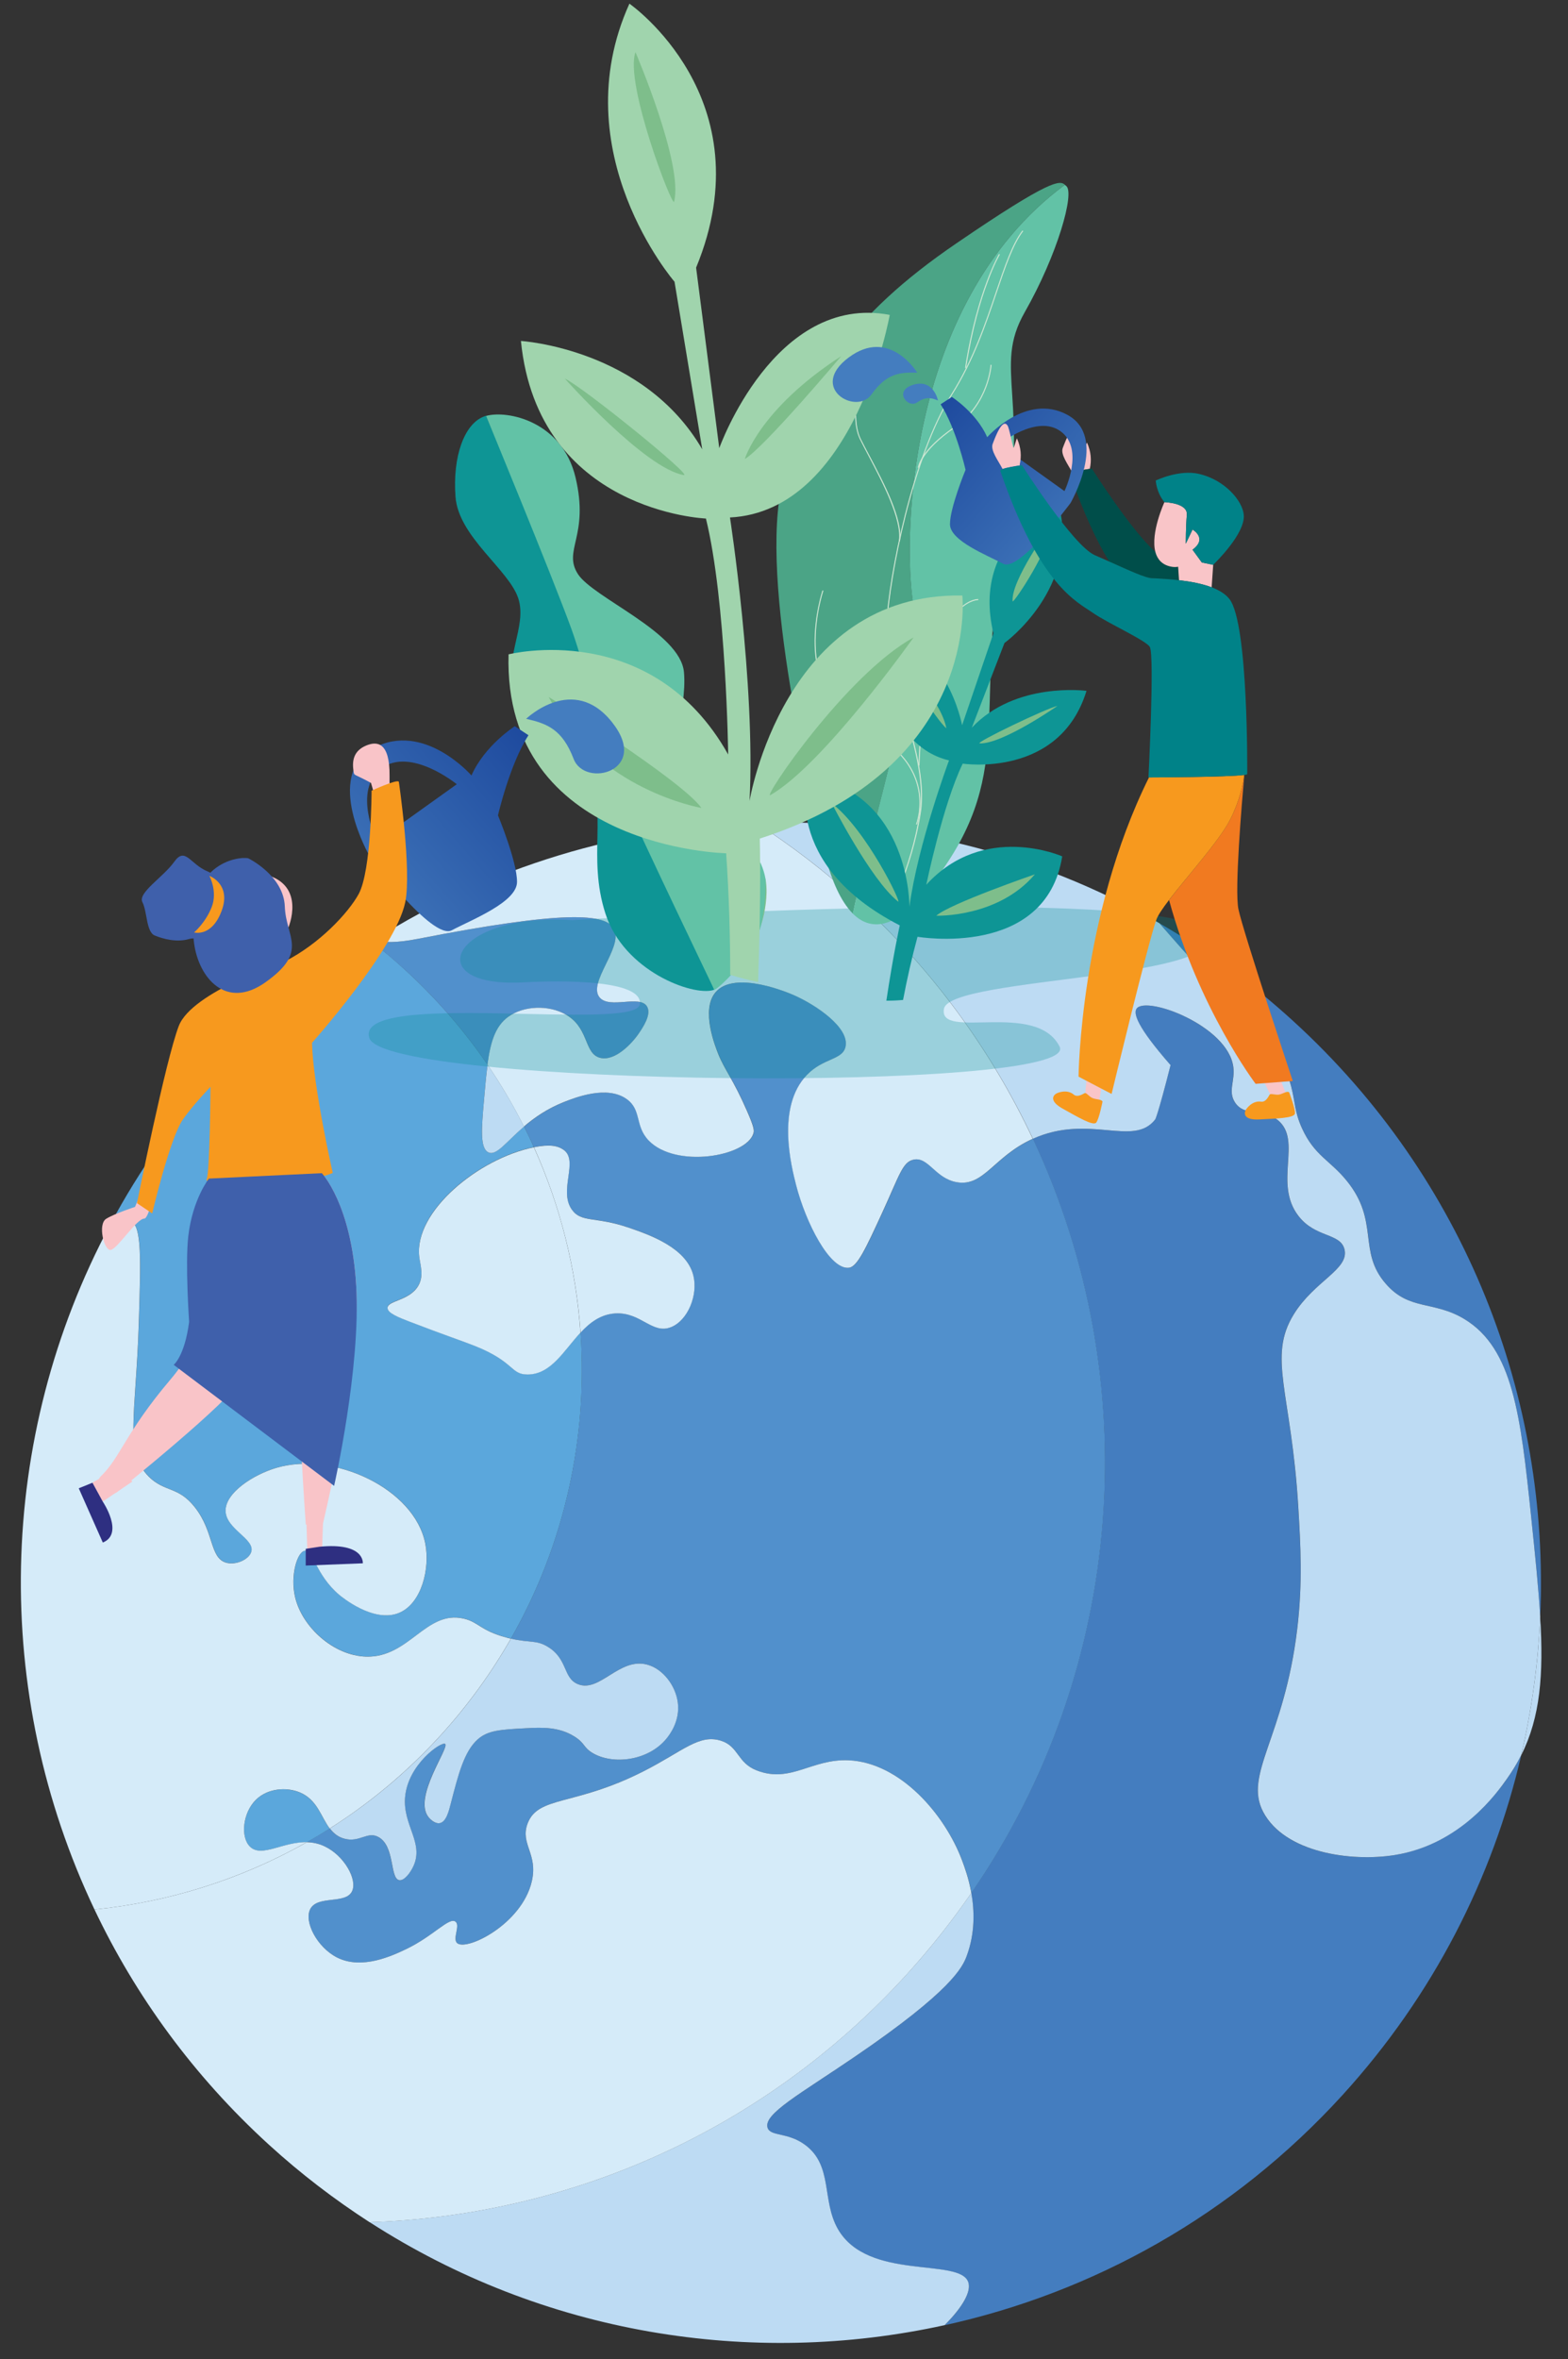 <?xml version="1.0" encoding="utf-8"?>
<!-- Generator: Adobe Illustrator 25.4.1, SVG Export Plug-In . SVG Version: 6.00 Build 0)  -->
<svg version="1.1" id="レイヤー_1" xmlns="http://www.w3.org/2000/svg" xmlns:xlink="http://www.w3.org/1999/xlink" x="0px"
	 y="0px" viewBox="0 0 2092.6 3147.6" style="enable-background:new 0 0 2092.6 3147.6;" xml:space="preserve">
<rect x="0" y="0" width="2092.6" height="3147.6" fill="#333333" stroke="none"/>
<style type="text/css">
	.st0{fill:#447DBF;}
	.st1{fill:#5190CC;}
	.st2{fill:#5BA7DC;}
	.st3{fill:#BDDBF3;}
	.st4{fill:url(#SVGID_1_);}
	.st5{fill:url(#SVGID_00000122715676217009293730000014737629508783300540_);}
	.st6{fill:url(#SVGID_00000155121261651087256020000015335616770945905042_);}
	.st7{fill:url(#SVGID_00000039132512666551118430000006521599538686943106_);}
	.st8{fill:url(#SVGID_00000054975528169089737610000018290416937923180179_);}
	.st9{opacity:0.28;fill:#008A91;}
	.st10{fill:#4BA486;}
	.st11{fill:#62C2A6;}
	.st12{fill:#CEE7D3;}
	.st13{fill:#0E9595;}
	.st14{fill:#7EBE8B;}
	.st15{fill:#A0D4AD;}
	.st16{fill:url(#SVGID_00000132797062156164988760000005272954621188079248_);}
	.st17{fill:#F9C4C8;}
	.st18{fill:#2E2F81;}
	.st19{fill:#F7991E;}
	.st20{fill:#3F60AB;}
	.st21{fill:#004E4A;}
	.st22{fill:#F9C5C8;}
	.st23{fill:#008288;}
	.st24{fill:#F17A20;}
	.st25{fill:url(#SVGID_00000132769688225750869810000003443929794726683067_);}
</style>
<g>
	<path class="st0" d="M1292.2,3045.1c-11-33.6-134.5-1-174.3-71.5c-21.4-37.9-6.4-83.7-42.9-111.4c-23.8-18-47.1-11.3-50.8-23.5
		c-5.5-18.4,43.6-44.9,116.9-94.9c128.7-87.7,143.3-119,148.9-134.1c11.4-30.5,10.4-60.4,6.2-84.1
		c207.5-301.1,232.6-686,82.2-1006.3c0,0,0,0,0,0c75.3-33.9,134.1,11.8,163.2-25.8c0,0,3.3-4.2,20.5-72.5
		c-45.5-51.9-50-69.3-45.2-75.5c13.2-17.3,121,22.7,128.9,77.6c2.7,19-7.5,32.6,2.2,47.6c12.9,19.9,38.1,7.6,57.8,24.2
		c32.1,27-6.4,83.7,26.7,127c22.8,29.8,56.2,22.7,61.7,44.9c6.6,26.6-40.1,42.2-67.6,86.6c-35.4,57.2-3.3,104.4,5.9,256.2
		c3.1,52,6.2,101.7-1.4,164.1c-17.5,145-71.8,193.5-45.4,243.7c28.6,54.4,117.2,67,175.7,57.5c87.6-14.2,136.4-82.9,149.7-101.6
		c7.4-10.4,13.7-20.9,19.1-31.6c-38,163.7-117.2,320.2-238.4,453.3c-146.7,161-333.4,263.8-531.1,307.2
		C1284.7,3078,1296.3,3057.5,1292.2,3045.1z"/>
	<path class="st0" d="M1954.5,1760c-41.3-25.1-73.6-10.9-105.1-47.3c-37.7-43.6-7.9-82.8-51.8-137c-22.5-27.8-43.2-33.5-59.9-70.3
		c-10.3-22.7-8.8-34.7-14.5-56c-12.8-48-44.4-76.8-70.4-102.6c-29.1-29-63.9-67-105.4-115c62.7,36.1,122.6,79.4,178.2,130.2
		c231.5,211.1,342.8,504.7,329.9,795c-2.3-38.6-6.8-82.3-12.1-133.3C2029.4,1888,2019,1799.2,1954.5,1760z"/>
	<path class="st1" d="M1132.8,2348.5c-49.4-2.3-77.3,31-122.7,13.6c-26.3-10.1-23.9-31.9-47.6-39.6c-29.6-9.6-51.3,14-103.5,40.6
		c-92.2,46.8-140.8,32.4-154.9,69.8c-10.4,27.6,14.3,40.1,5.6,77.3c-13.4,57.1-87,93.1-99.6,82.2c-6.6-5.8,4.6-23.8-2.3-28.7
		c-8.6-6.2-29.4,19.5-65.9,36.8c-17.9,8.5-58.6,27.9-91.9,11.2c-26.7-13.4-44.9-48-35.8-65c10-18.5,47-5.8,55.6-23.4
		c7.5-15.5-10.2-47.6-36.6-60c-8-3.8-16-5.3-23.8-5.5c10.3-5.9,20.6-12,30.7-18.4c4.8,6.3,10.7,11.4,19.5,13.7
		c20.4,5.4,30.7-10.5,45.6-2.1c22,12.3,14.8,55.2,27.5,57.4c6.6,1.1,14.8-9.5,19-18.8c14.2-31.3-14.4-54.4-11.2-91.9
		c3.8-43.9,48.4-74.5,53.4-71.1c6.5,4.4-43.1,70.9-22.3,97.5c2.8,3.6,9.2,9.4,15.3,8.2c8.7-1.7,12.2-16.8,14.7-26.5
		c10-38.8,17.9-69.2,35.8-85.2c13.7-12.2,30.8-13.1,64.9-14.9c21-1.1,43.3-2,64.1,11c14.4,8.9,11.8,14.4,23.9,21.8
		c26.8,16.4,75,11.2,99.5-19.5c3.1-3.9,17.9-22.4,14.7-47.4c-2.9-22.8-19.9-45.2-41.1-50.8c-37-9.7-63.3,38-92.3,26.1
		c-20.1-8.2-12.9-33.3-40.1-49.8c-15.4-9.3-23.6-4.9-49.2-10.9c72-126.1,102.7-268.5,92.9-408.4c12.5-13.5,26.8-24.4,46.3-25.6
		c34.5-2.1,49.3,28.5,74.7,18.2c22.2-9.1,35.9-42.6,29.6-68.5c-9.1-37.4-58.8-54.6-85.7-63.9c-45.1-15.6-63.8-6.4-76.4-24.1
		c-18.3-25.6,9.5-65.4-11.2-80c-7.8-5.5-18.7-7.6-39.5-3.4c-4.2-9.2-8.6-18.4-13.1-27.5c13.7-11.6,31-23.9,53.8-32.9
		c15.2-6,57.1-22.5,83.3-3.8c20.4,14.5,10.6,35.7,29.4,55.3c35.9,37.3,130.2,21.6,139.8-9.4c1.2-4,1-8.2-8.7-30.3
		c-18.5-42.2-29.4-53.8-37.9-74.9c-4.3-10.5-24.2-59.7-3.8-83.3c25.8-30,98.7,1.5,104.6,4.1c29.8,13.2,73.9,43.2,68.8,68.4
		c-3.7,18.3-29.5,14.8-51.9,38.2c-40.8,42.6-20.4,122.2-14.1,146.8c12.7,49.6,45,113.6,70.7,110.1c11-1.5,22.3-25.6,44.3-73.6
		c22.9-49.9,26.9-67.3,41.5-70.5c20.1-4.5,28.9,25.1,58.1,30.1c36,6.2,49.2-34.5,101.3-58c150.4,320.3,125.3,705.2-82.2,1006.3
		c-3.4-19.4-9.1-34.8-12.1-42.9C1260.9,2420.1,1201,2351.6,1132.8,2348.5z"/>
	<path class="st1" d="M558.2,1252.5c192.1-37.5,252-34.9,261.9-12.1c10.7,24.6-36.1,71-19.7,90.4c13.4,15.8,53.6-4,63.2,12
		c6.3,10.6-5.9,28.6-11,36c-9.2,13.4-31.6,37.4-51.5,32.5c-20.8-5.1-15-36.1-41.3-54.8c-21.4-15.1-55.3-16-77.7-2.4
		c-19.7,11.9-27,32.9-31.5,66.3c-31-45.3-67.7-87.8-110-126.4c-14.5-13.2-29.5-25.8-44.7-37.6c1.3-0.8,2.6-1.7,3.9-2.5
		C510.8,1257.8,529.1,1258.2,558.2,1252.5z"/>
	<path class="st2" d="M650.7,1420.5c-1.9,14-3.3,30.1-4.9,48.7c-3.1,35.5-5.5,63.1,6.1,68.3c10.7,4.8,23.3-13.9,47.5-34.5
		c4.6,9.1,9,18.3,13.1,27.5c-0.1,0-0.1,0-0.2,0c-73.7,14.8-159.9,85.5-152.8,145.8c1.4,11.7,6.5,25.4-1.2,38.8
		c-11.6,20.1-40.8,19.7-41.1,29.5c-0.3,7,14.3,12.8,29.9,18.7c46.6,17.9,71.6,26.2,87.3,32.5c52.4,21,46.8,37.8,69.6,37.8
		c31.5,0,48.5-32,70.8-55.9c9.8,139.8-20.9,282.3-92.9,408.4c-1.9-0.4-3.9-0.9-6.1-1.5c-34.9-9.4-37-20.6-56.8-25.2
		c-50.3-11.6-72.7,52.1-129.9,50.7c-43.5-1.1-85.7-39.3-95.1-79.1c-6.7-28.5,2.5-60.7,13-62.2c10.9-1.6,14,31.7,45.5,58.6
		c3,2.6,46.5,38.8,80.7,24.1c29.5-12.7,41-58.7,34.5-92.1c-14.2-73.3-122.1-123.5-198.6-101.2c-30.9,9-68.7,33.4-67.9,57.8
		c0.8,24.2,39.1,37,34.3,54.1c-2.9,10.4-20.9,18.6-34.1,14.5c-21.5-6.7-15.4-40.9-41.2-73.7c-22.4-28.4-40.5-19.9-61.5-40.9
		c-33-33-17.2-83-13.4-204.2c2.7-86.3,4.1-129.5-10.3-136.7c-6.5-3.3-16.1-1.4-27.9,4.6c38.9-72.8,87.3-141.9,145.5-205.7
		c61.5-67.5,130-124.6,203.4-171.6c15.3,11.8,30.2,24.3,44.7,37.6C583,1332.7,619.7,1375.2,650.7,1420.5z"/>
	<path class="st2" d="M333.8,2464c-13.2-12.6-10.1-45.4,8-63c15.7-15.3,40.6-16.9,58.2-9.6c23.5,9.7,28.3,32.7,40,48.2
		c-10.1,6.4-20.3,12.5-30.7,18.4C377.7,2457.1,349.2,2478.7,333.8,2464z"/>
	<path class="st3" d="M493.3,2964.7c264.1-8.6,524.5-119.7,716.6-330.4c31.7-34.7,60.4-71.1,86.4-108.8c4.2,23.7,5.1,53.6-6.2,84.1
		c-5.6,15.1-20.2,46.4-148.9,134.1c-73.3,50-122.4,76.5-116.9,94.9c3.7,12.2,27,5.5,50.8,23.5c36.5,27.6,21.5,73.5,42.9,111.4
		c39.9,70.5,163.3,37.8,174.3,71.5c4,12.4-7.5,32.9-31.6,57.1C1002.2,3158.9,724.9,3114.1,493.3,2964.7z"/>
	<path class="st3" d="M681.9,2186.2c25.5,5.9,33.8,1.5,49.2,10.9c27.1,16.5,20,41.6,40.1,49.8c29,11.9,55.2-35.9,92.3-26.1
		c21.2,5.6,38.2,28,41.1,50.8c3.2,25-11.6,43.5-14.7,47.4c-24.5,30.7-72.7,35.9-99.5,19.5c-12.1-7.4-9.5-12.8-23.9-21.8
		c-20.8-13-43.2-12.1-64.1-11c-34.1,1.8-51.2,2.7-64.9,14.9c-17.9,15.9-25.8,46.4-35.8,85.2c-2.5,9.7-6,24.8-14.7,26.5
		c-6.1,1.2-12.5-4.6-15.3-8.2c-20.7-26.5,28.8-93.1,22.3-97.5c-5-3.4-49.6,27.2-53.4,71.1c-3.2,37.5,25.4,60.6,11.2,91.9
		c-4.2,9.2-12.4,19.9-19,18.8c-12.7-2.2-5.5-45-27.5-57.4c-15-8.4-25.2,7.6-45.6,2.1c-8.8-2.3-14.7-7.4-19.5-13.7
		c53.4-33.8,103.2-75.1,147.8-124.1C624.6,2275.1,655.9,2231.7,681.9,2186.2z"/>
	
		<linearGradient id="SVGID_1_" gradientUnits="userSpaceOnUse" x1="10734.771" y1="3322.855" x2="12971.06" y2="4326.05" gradientTransform="matrix(-0.674 0.739 0.739 0.674 3273.789 -898.751)">
		<stop  offset="6.284050e-02" style="stop-color:#D5EBF9"/>
		<stop  offset="0.899" style="stop-color:#FFFFFF"/>
	</linearGradient>
	<path class="st4" d="M126.1,2547.6c98.5-9.9,195.2-39.9,283.3-89.8c7.8,0.2,15.8,1.7,23.8,5.5c26.3,12.4,44.1,44.5,36.6,60
		c-8.6,17.6-45.6,5-55.6,23.4c-9.1,16.9,9.1,51.6,35.8,65c33.3,16.7,74-2.7,91.9-11.2c36.5-17.4,57.3-43,65.9-36.8
		c6.9,4.9-4.3,22.9,2.3,28.7c12.6,11,86.2-25.1,99.6-82.2c8.7-37.2-15.9-49.7-5.6-77.3c14.1-37.4,62.7-22.9,154.9-69.8
		c52.2-26.5,73.9-50.2,103.5-40.6c23.6,7.7,21.3,29.5,47.6,39.6c45.3,17.4,73.2-15.9,122.7-13.6c68.2,3.1,128.1,71.6,151.4,134.2
		c3,8.1,8.7,23.4,12.1,42.9c-26,37.7-54.7,74-86.4,108.8c-192.1,210.7-452.5,321.7-716.6,330.4c-46.9-30.3-92-64.7-134.6-103.6
		C258.5,2769.8,180.9,2662.9,126.1,2547.6z"/>
	
		<linearGradient id="SVGID_00000088107029637958483060000002143941737743859111_" gradientUnits="userSpaceOnUse" x1="10933.51" y1="2880.399" x2="13169.887" y2="3883.632" gradientTransform="matrix(-0.674 0.739 0.739 0.674 3273.789 -898.751)">
		<stop  offset="6.284050e-02" style="stop-color:#D5EBF9"/>
		<stop  offset="0.899" style="stop-color:#FFFFFF"/>
	</linearGradient>
	<path style="fill:url(#SVGID_00000088107029637958483060000002143941737743859111_);" d="M174.9,1629.2
		c14.4,7.2,13,50.4,10.3,136.7c-3.8,121.2-19.6,171.2,13.4,204.2c21.1,21,39.2,12.5,61.5,40.9c25.7,32.7,19.7,67,41.2,73.7
		c13.2,4.1,31.2-4.1,34.1-14.5c4.8-17.1-33.5-29.9-34.3-54.1c-0.8-24.4,37.1-48.8,67.9-57.8c76.5-22.4,184.4,27.9,198.6,101.2
		c6.5,33.4-5,79.4-34.5,92.1c-34.2,14.7-77.7-21.5-80.7-24.1c-31.5-26.9-34.5-60.1-45.5-58.6c-10.5,1.5-19.8,33.8-13,62.2
		c9.4,39.8,51.6,78.1,95.1,79.1c57.2,1.4,79.6-62.4,129.9-50.7c19.9,4.6,21.9,15.8,56.8,25.2c2.1,0.6,4.1,1.1,6.1,1.5
		c-26,45.5-57.3,88.9-94,129.2c-44.6,48.9-94.4,90.3-147.8,124.1c-11.7-15.5-16.5-38.5-40-48.2c-17.6-7.3-42.5-5.6-58.2,9.6
		c-18.1,17.6-21.2,50.4-8,63c15.4,14.8,43.9-6.9,75.6-6.1c-88.2,49.8-184.8,79.9-283.3,89.8c-136.9-287.8-131.6-628.5,21-913.8
		C158.8,1627.7,168.4,1625.9,174.9,1629.2z"/>
	<path class="st3" d="M2030.2,2341.7c14.1-60.9,22.6-122.8,25.3-184.8C2060.1,2234.4,2055.7,2290.8,2030.2,2341.7z"/>
	<path class="st3" d="M1861.5,2474.9c-58.5,9.4-147-3.1-175.7-57.5c-26.4-50.2,27.9-98.7,45.4-243.7c7.5-62.4,4.5-112.1,1.4-164.1
		c-9.2-151.9-41.3-199-5.9-256.2c27.5-44.5,74.2-60,67.6-86.6c-5.5-22.2-38.9-15-61.7-44.9c-33.1-43.3,5.4-100-26.7-127
		c-19.7-16.6-44.9-4.3-57.8-24.2c-9.7-15.1,0.5-28.7-2.2-47.6c-7.8-54.9-115.7-94.8-128.9-77.6c-4.7,6.2-0.3,23.6,45.2,75.5
		c-17.3,68.3-20.5,72.5-20.5,72.5c-29.1,37.6-87.9-8.1-163.2,25.8c0,0,0,0,0,0c-55-117-133.3-225.4-234.8-318
		c-42.6-38.9-87.7-73.3-134.6-103.6c185.1-6.1,371.9,38.3,538.2,134c41.6,47.9,76.3,86,105.4,115c26,25.9,57.5,54.6,70.4,102.6
		c5.7,21.3,4.2,33.3,14.5,56c16.7,36.8,37.4,42.5,59.9,70.3c43.9,54.3,14.1,93.5,51.8,137c31.5,36.5,63.8,22.3,105.1,47.3
		c64.6,39.2,75,128,89,263.6c5.3,51,9.8,94.7,12.1,133.3c-2.7,62-11.2,123.9-25.3,184.8c-5.4,10.7-11.7,21.2-19.1,31.6
		C1997.8,2392.1,1949.1,2460.8,1861.5,2474.9z"/>
	
		<linearGradient id="SVGID_00000129916132040744367800000003769912991309379746_" gradientUnits="userSpaceOnUse" x1="10793.426" y1="3193.071" x2="13029.831" y2="4196.317" gradientTransform="matrix(-0.674 0.739 0.739 0.674 3273.789 -898.751)">
		<stop  offset="6.284050e-02" style="stop-color:#D5EBF9"/>
		<stop  offset="0.899" style="stop-color:#FFFFFF"/>
	</linearGradient>
	<path style="fill:url(#SVGID_00000129916132040744367800000003769912991309379746_);" d="M1277.1,1577.3c-29.2-5-38-34.6-58.1-30.1
		c-14.5,3.2-18.6,20.6-41.5,70.5c-22.1,48.1-33.3,72.1-44.3,73.6c-25.7,3.5-58-60.5-70.7-110.1c-6.3-24.6-26.7-104.2,14.1-146.8
		c22.4-23.4,48.2-19.9,51.9-38.2c5.1-25.2-39-55.2-68.8-68.4c-5.9-2.6-78.8-34.1-104.6-4.1c-20.3,23.6-0.4,72.8,3.8,83.3
		c8.6,21.1,19.5,32.8,37.9,74.9c9.7,22.1,9.9,26.3,8.7,30.3c-9.6,31.1-103.9,46.8-139.8,9.4c-18.8-19.6-9-40.8-29.4-55.3
		c-26.2-18.7-68.2-2.1-83.3,3.8c-22.8,9-40.1,21.2-53.8,32.9c-14.3-28.4-30.5-56-48.7-82.6c4.5-33.4,11.8-54.4,31.5-66.3
		c22.4-13.6,56.3-12.8,77.7,2.4c26.3,18.6,20.5,49.6,41.3,54.8c19.8,4.9,42.3-19,51.5-32.5c5.1-7.5,17.4-25.4,11-36
		c-9.6-16-49.8,3.8-63.2-12c-16.4-19.4,30.4-65.7,19.7-90.4c-9.9-22.8-69.8-25.4-261.9,12.1c-29.2,5.7-47.4,5.3-58.4,1.5
		c154.9-98.1,331.2-150.5,509.2-156.3c46.9,30.3,92,64.7,134.6,103.6c101.5,92.5,179.8,200.9,234.8,318
		C1326.3,1542.8,1313.2,1583.5,1277.1,1577.3z"/>
	<path class="st3" d="M651.9,1537.5c-11.6-5.2-9.2-32.8-6.1-68.3c1.6-18.6,3-34.7,4.9-48.7c18.2,26.6,34.4,54.2,48.7,82.6
		C675.2,1523.7,662.6,1542.4,651.9,1537.5z"/>
	
		<linearGradient id="SVGID_00000028311619983414063440000011407485269973730483_" gradientUnits="userSpaceOnUse" x1="10808.913" y1="3158.363" x2="13045.307" y2="4161.605" gradientTransform="matrix(-0.674 0.739 0.739 0.674 3273.789 -898.751)">
		<stop  offset="6.284050e-02" style="stop-color:#D5EBF9"/>
		<stop  offset="0.899" style="stop-color:#FFFFFF"/>
	</linearGradient>
	<path style="fill:url(#SVGID_00000028311619983414063440000011407485269973730483_);" d="M752.1,1534c20.7,14.6-7.2,54.4,11.2,80
		c12.7,17.7,31.3,8.5,76.4,24.1c26.9,9.3,76.7,26.5,85.7,63.9c6.3,25.9-7.4,59.4-29.6,68.5c-25.4,10.4-40.2-20.2-74.7-18.2
		c-19.5,1.2-33.7,12.1-46.3,25.6c-5.9-84.8-26.8-168.6-62.2-247.3C733.4,1526.4,744.3,1528.5,752.1,1534z"/>
	
		<linearGradient id="SVGID_00000144297245935659270870000016820684083390965691_" gradientUnits="userSpaceOnUse" x1="10859.443" y1="3045.538" x2="13095.815" y2="4048.77" gradientTransform="matrix(-0.674 0.739 0.739 0.674 3273.789 -898.751)">
		<stop  offset="6.284050e-02" style="stop-color:#D5EBF9"/>
		<stop  offset="0.899" style="stop-color:#FFFFFF"/>
	</linearGradient>
	<path style="fill:url(#SVGID_00000144297245935659270870000016820684083390965691_);" d="M704,1833.8c-22.8,0-17.2-16.8-69.6-37.8
		c-15.6-6.3-40.7-14.6-87.3-32.5c-15.6-6-30.2-11.7-29.9-18.7c0.4-9.8,29.5-9.4,41.1-29.5c7.7-13.4,2.6-27.1,1.2-38.8
		c-7-60.2,79.1-130.9,152.8-145.8c0.1,0,0.1,0,0.2,0c35.5,78.6,56.3,162.4,62.2,247.3C752.5,1801.8,735.6,1833.8,704,1833.8z"/>
</g>
<path class="st9" d="M763.5,1227.6c-162.8-10.3-203.9,90.1-66.3,83.1c21.1-1.1,161.8-8.3,156.7,29.2c-5.1,37.4-382-20.3-361,45
	c21,65.3,952.6,73.5,921.2,11.4c-31.4-62.1-162.6-7.6-154.3-50.6c8.4-42.9,396.6-38.8,347.5-102.7
	C1558.2,1179,763.5,1227.6,763.5,1227.6z"/>
<g>
	<g>
		<g>
			<path class="st10" d="M1220.5,815.2c-16.4-79.5-16.3-408,200.7-568.7c-6.8-5.8-18.1-8.5-145.2,78.4
				c-139.1,95-206.6,188.5-234,329.8c-27.5,141.3,51.3,448.3,51.3,448.3s10.9,82,44.9,115.9
				C1166.8,1087.6,1232.4,873.1,1220.5,815.2z"/>
			<path class="st11" d="M1241,1183.1c117.3-148.4,57.8-233.5,96.8-443.4c39-209.9-13.9-246.5,29.8-323.2
				c43.7-76.7,66.9-159.1,55.4-168.3c-0.7-0.5-1.3-1.1-1.9-1.6c-216.9,160.7-217,489.2-200.7,568.7c11.9,57.9-53.7,272.4-82.3,403.6
				C1160.9,1241.5,1194,1242.6,1241,1183.1z"/>
		</g>
		<g>
			<path class="st12" d="M1183.3,1222.5l-1.2-0.7c0.3-0.6,33.6-60.9,45.4-138.1c6.5-42.7-8.6-93.7-23.2-143
				c-12.1-40.7-23.4-79.1-21.6-109.7c3.7-62.3,33.9-221,87.2-305.6c28.3-45,44.7-93.1,59.1-135.7c11.7-34.6,21.8-64.4,35.5-82.2
				l1.1,0.8c-13.5,17.6-23.6,47.3-35.3,81.8c-14.4,42.6-30.8,90.9-59.2,135.9c-53.2,84.3-83.3,242.8-87,305
				c-1.8,30.4,9.6,68.7,21.6,109.2c14.7,49.5,29.8,100.6,23.3,143.6C1217.1,1161.3,1183.7,1221.9,1183.3,1222.5z"/>
		</g>
		<g>
			<path class="st12" d="M1226.3,624.1l-1.4-0.2c0.1-0.9,3.1-23.3,48.8-54.5c45.1-30.8,48.2-82.1,48.2-82.7l1.4,0.1
				c0,0.5-3.1,52.5-48.8,83.7c-23.5,16.1-35.4,29.8-41.2,38.5C1227,618.4,1226.3,624.1,1226.3,624.1z"/>
		</g>
		<g>
			<path class="st12" d="M1289.3,491.1l-1.4-0.2c8.3-53.3,20.2-91.8,28.7-114.7c9.2-24.8,16.6-37.2,16.6-37.3l1.2,0.7
				c-0.1,0.1-7.4,12.4-16.5,37.2C1309.4,399.6,1297.6,438,1289.3,491.1z"/>
		</g>
		<g>
			<path class="st12" d="M1223.7,1100.2l-1.3-0.5c0.1-0.2,7.8-19.8,3.1-45.2c-7.8-42.4-43.7-68-72.4-82
				c-52.6-25.7-64.9-74.6-65.9-111.1c-1.1-39.5,10.3-73.4,10.4-73.7l1.3,0.4c-0.1,0.3-11.5,34-10.3,73.3
				c1,36.1,13.2,84.5,65.2,109.9c29,14.2,65.2,40.1,73.1,83C1231.6,1080.1,1223.7,1100,1223.7,1100.2z"/>
		</g>
		<g>
			<path class="st12" d="M1227.1,1021.5l-1.4-0.1c5-136.6,33-189.8,55.6-210.3c13.4-12.2,23.8-11.9,24.3-11.9l-0.1,1.4
				c-0.1,0-10.4-0.3-23.4,11.6C1259.8,832.7,1232.1,885.6,1227.1,1021.5z"/>
		</g>
	</g>
	<g>
		<path class="st12" d="M1201.1,722.1l-1.4-0.2c3.9-29.1-21.8-77.9-40.6-113.6c-4.2-8-8.2-15.5-11.5-22.2
			c-9.6-19.3-6.8-50.1-2.7-72.5c4.4-24.3,11.1-44.2,11.2-44.4l1.3,0.4c-0.3,0.8-26.6,79.6-8.6,116c3.3,6.6,7.3,14.2,11.5,22.1
			C1180.3,645.5,1205.1,692.6,1201.1,722.1z"/>
	</g>
</g>
<g>
	<path class="st13" d="M645.3,555.9c-25.8,10.2-41.4,53.3-37.4,106.9c4,53.6,71.4,97.2,83.8,135.6c12.4,38.4-21.2,79.9-5.7,133.3
		c15.5,53.4,68,37.9,97.3,94.5c29.3,56.6-0.1,115.9,24.7,192.7c24.8,76.8,116.1,110,143.6,102.1c0.5-0.2,1.1-0.4,1.7-0.6
		l-57.6-136.3l-63.4-134.8c0,0-49.7-162.8-69.1-216.2c-25.8-70.7-114.5-278.5-114.5-278.5C647.5,555.1,646.4,555.5,645.3,555.9z"/>
	<path class="st14" d="M986.8,1290.1c18.2-23.9,35.3-59.3,36.2-99.2c0.1-6.6-0.4-12.8-1.4-18.7L986.8,1290.1z"/>
	<path class="st11" d="M920.8,1055c-34.8-41.4-3.2-104.9-8-158.2s-121.2-99.1-141.6-131c-20.4-32,15.5-50.6-3.1-128.7
		c-17.8-75-90.7-90.2-119.4-82.2c0,0,87.8,212.5,114,284.5c19.1,52.6,48.7,174.9,72.5,230.4c20,46.7,118.1,250.8,118.1,250.8
		c8.4-3.3,40.9-37.8,50.9-55.9c20.3-36.9,17.4-92.4,17.4-92.4C1011.6,1117,952.3,1092.4,920.8,1055z"/>
</g>
<g>
	<path class="st13" d="M1224.5,1249.8c-7.7,28.3-14.1,56.9-19.3,84.3c-7.4,0.7-14.8,1-22.3,1c9.2-61.6,17.9-100.5,17.9-100.5
		c-160-82.2-122.4-199.5-122.4-199.5c137,24,135.3,174.7,135.3,174.7c10.9-82.4,52.8-195.3,52.8-195.3
		c-94.9-22.7-95.1-164.9-95.1-164.9c91,1.7,112.6,118,112.6,118l41.8-122.7c-30.8-128.4,86.3-174.7,86.3-174.7
		c31.5,113.4-71.6,187.7-71.6,187.7l-43.6,113c58.3-62,153.1-49.2,153.1-49.2c-35.9,117-165.2,97.1-165.2,97.1
		c-26.5,54.6-48.6,161.6-48.6,161.6c76.9-84.2,181.4-37.9,181.4-37.9C1395.7,1279.4,1224.5,1249.8,1224.5,1249.8z"/>
	<path class="st14" d="M1198.4,1202.7c6.4,5.1-41.7-95.3-88.4-131C1110,1071.6,1161.9,1173.6,1198.4,1202.7z"/>
	<path class="st14" d="M1249.5,1221.7c0,0,82.3,2.9,131.6-55.2C1381.1,1166.5,1267.9,1205.5,1249.5,1221.7z"/>
	<path class="st14" d="M1262.9,971.6c0,0-4.4-36.9-60-86C1202.9,885.6,1249.7,960.9,1262.9,971.6z"/>
	<path class="st14" d="M1307.5,991.8c-7.9-0.3,89.2-47,103.8-50C1411.3,941.7,1337.9,992.9,1307.5,991.8z"/>
	<path class="st14" d="M1351.4,802.2c0.4,4.6,54-75.9,49.5-98.9C1400.8,703.3,1348.9,774.9,1351.4,802.2z"/>
</g>
<g>
	<path class="st15" d="M969.1,1138.4c3.8,54.8,5.4,109.7,5.4,162.2c12.2,3.8,24.6,7,37.2,9.6c4.3-116.8,2.3-191.4,2.3-191.4
		c295.9-95.1,270.3-324.3,270.3-324.3c-238.4-4.1-284,274.2-284,274.2c8.2-155.7-26.1-378.3-26.1-378.3
		c167.1-8.4,213.2-270.3,213.2-270.3c-153.8-29-227.5,177.8-227.5,177.8L929,357.1c93.1-225.7-89-352.2-89-352.2
		c-89.5,197.9,60.2,371,60.2,371l37,223.6c-78.2-134.7-242-144.6-242-144.6c22.8,228.2,246.9,236.9,246.9,236.9
		c27.1,110,29.7,314.8,29.7,314.8C869.6,824.6,678.7,873,678.7,873C671.4,1132.6,969.1,1138.4,969.1,1138.4z"/>
	<path class="st14" d="M1028.3,1060.7c-12.5,7.2,100.8-160.9,190.9-210.2C1219.2,850.5,1099.1,1020,1028.3,1060.7z"/>
	<path class="st14" d="M936.1,1077.9c0,0-139.4-23.6-203.8-148C732.3,929.9,910.3,1041.4,936.1,1077.9z"/>
	<path class="st14" d="M994,612.4c0,0,19.3-66.5,128.7-137.3C1122.7,475.1,1019.7,597.3,994,612.4z"/>
	<path class="st14" d="M912.5,633.8c13.4,2.2-135.1-118-158.7-128.7C753.7,505.1,861,625.2,912.5,633.8z"/>
	<path class="st14" d="M899.6,269.1c-2.2,8.3-66.5-158.7-51.5-199.5C848.1,69.6,912.5,219.8,899.6,269.1z"/>
</g>
<g>
	<g>
		
			<linearGradient id="SVGID_00000093876808503971402460000004875669501027270807_" gradientUnits="userSpaceOnUse" x1="1201.828" y1="344.117" x2="1469.726" y2="344.117" gradientTransform="matrix(0.754 -0.657 0.657 0.754 -622.083 1694.431)">
			<stop  offset="1.252000e-02" style="stop-color:#3A6EB5"/>
			<stop  offset="1" style="stop-color:#1E4A9E"/>
		</linearGradient>
		<path style="fill:url(#SVGID_00000093876808503971402460000004875669501027270807_);" d="M603,1241.1c26.1-13.9,86.9-37.4,87-64.4
			c0.2-27.1-25.4-88.9-25.4-88.9s15.6-68.1,40.7-106.9l-18.3-12c0,0-40.2,25.7-57.8,65.7c0,0-63.4-72.9-130.8-36.5
			c-67.4,36.4-5.2,144-5.2,144S576.9,1255.1,603,1241.1z M503,1122.5c0,0-33.1-68.4,6-97.4c39.2-29,100.6,21.2,100.6,21.2
			L503,1122.5z"/>
	</g>
	<path class="st0" d="M702.2,959c0,0,62.7-60.7,114.5,4.4c51.8,65.1-36.1,88.8-51.2,49C750.3,972.8,730,965.4,702.2,959z"/>
	<g>
		<g>
			<g>
				<polygon class="st17" points="156.8,1958.9 123.3,1978.1 137.1,2003.3 176.7,1976.6 				"/>
				<path class="st17" d="M285.8,1568.3c0,0-29.1,42.7-29,120.6c0.1,77.9,17.6,96.2-29.5,151.8c-60.2,71.1-66.6,103.9-92.9,129.1
					c-11,10.6,20.6,21.8,20.6,21.8s155.6-124.7,166.3-151.2c10.7-26.5,48.9-151.5,48.9-151.5l-33.8-107.3L285.8,1568.3z"/>
				<path class="st18" d="M137.1,2003.3c0,0,29,42.9,0.1,54.7l-32.1-72.4l18.3-7.4L137.1,2003.3z"/>
				<polygon class="st17" points="431.5,2017.7 430,2063.5 410.2,2072.4 408.6,2019.2 				"/>
				<path class="st17" d="M429.5,1565.2c0,0,39.7,41.4,45.9,150.8c6.2,109.4-45.5,321.4-45.5,321.4l-21.8-3.4
					c0,0-13.4-183.3-7.3-229.1c0,0-70.2-124.2-80.9-159.6c-10.7-35.5,3-72.5,3-72.5L429.5,1565.2z"/>
				<path class="st18" d="M484.2,2085.7c0,0,3-28.1-57.9-22.1l-18.3,2.8l0,22.3L484.2,2085.7z"/>
				<path class="st17" d="M384.6,1238.2c0,0,25.1-57.4-31.1-71.6L384.6,1238.2z"/>
				<path class="st17" d="M223.8,1503.6c0,0-20.9,122.2-31.2,122.2c-10.3,0-35.9,40.4-44.8,41.8c-8.9,1.4-17.8-34.4-6-41.6
					c11.8-7.2,38.4-15.8,38.4-15.8L223.8,1503.6z"/>
				<path class="st17" d="M479,1236.5c0,0,41.1-24.1,41-39.9c0-15.8-0.3-136.2-0.1-161.4c0.4-45.4-16.8-46.4-30.8-40.7
					c-16.9,6.9-19.5,19.9-17.3,34.2c1,6.9-0.4,2.9,23.3,15.8c0,0,41.5,136.1,17.9,162L479,1236.5z"/>
				<path class="st19" d="M532.3,1043.1c-1.5-4.3-36.4,11.8-36.4,11.8s-0.1,106.6-17.3,138c-13.8,25.1-52.2,66.3-98.3,89.7
					c0,0-124.1,40.3-141.7,86.2c-17.7,45.9-55.8,236.4-55.8,236.4l20.3,13.7c0,0,23.7-101,41.2-125.7c13.7-19.4,36.6-43.2,36.6-43.2
					s-0.7,113.7-5.2,123.7c-4.4,10,128.5,8.5,168.4-8.8c0,0-26.2-114.8-27.7-173.6c0,0,111.3-124.8,124.4-187.4
					C549.6,1161.4,532.3,1043.1,532.3,1043.1z"/>
				<path class="st20" d="M331.3,1145.1c-13.3-2.9-86.5,6.4-72.3,113.3c6.2,46.3,42.7,89.5,95.3,52.1c58.1-41.3,27.3-59.4,25.8-101
					C378.6,1168,331.3,1145.1,331.3,1145.1z"/>
			</g>
			<path class="st20" d="M288.1,1205.2c0-9.5,11.4-33.3-11.5-42.8c-22.9-9.5-29.4-33.3-44.1-12.6c-14.7,20.6-49,41.3-42.4,53.9
				c6.5,12.7,4.9,39.6,16.4,44.4c11.4,4.7,29.4,9.5,45.8,4.7s19.6,14.2,27.8-1.6C288.1,1235.4,288.1,1205.2,288.1,1205.2z"/>
			<path class="st19" d="M279.4,1168.5c0,0,11.3,20.8,3.1,41.7c-8.2,20.9-23.5,33.8-23.5,33.8s23.5,6.9,36.8-28.8
				C309.1,1179.4,279.4,1168.5,279.4,1168.5z"/>
		</g>
		<path class="st20" d="M429.5,1565.2c0,0,39.7,41.4,45.9,150.8c6.2,109.4-29.5,266.4-29.5,266.4l-214.1-161.5
			c0,0,14.6-11.4,20.6-57.3c0,0-5.4-77.7-1.1-114.5c5.7-49.2,27.5-76.7,27.5-76.7L429.5,1565.2z"/>
	</g>
</g>
<g>
	<path class="st17" d="M1418.3,597.8c4.2-11.2,13.2-34.4,19.8-24.5c2.6,4,6.6,27.1,7.9,29.7c0.7,1.4,4.2-13.7,4.8-12.3
		c5.2,11.9,6.2,23.2,3.6,34.8c-5.5,0.8-17.8,2.8-23.3,5C1425.4,619.7,1415.1,606.3,1418.3,597.8z"/>
	<path class="st21" d="M1562.4,755.9c3.7,0.8,7,0.8,9.9,0.2l1.2,18c-12.5-1.4-25.1-2.2-36.6-2.7c-8.2-0.3-29.2-10-56.5-22.1
		c-16.4-26.6-34.1-63.7-52.1-116.4c-0.2-0.6,0.5-1.2,1.7-1.8c0.3-0.2,0.7-0.3,1.1-0.5c5.5-2.2,17.7-4.2,23.3-5c0,0,0.1,0,0.1,0
		c1.6-0.2,2.7-0.4,2.7-0.4s52.2,82.5,84.9,111.3C1544.6,746,1550.6,753.3,1562.4,755.9z"/>
	<path class="st22" d="M1715.5,1457.3c-2.6,0.8-5.4,2.4-8.2,3c-4.3,0.9-10-1.4-12.2-0.5c-2.5-4.9-5-9.8-7.4-14.7l22.3-1.7
		C1711.8,1448,1713.7,1452.6,1715.5,1457.3z"/>
	<path class="st22" d="M1573.5,774.1l-1.2-18c-2.9,0.6-6.2,0.6-9.9-0.2c-11.8-2.5-17.8-9.9-20.4-19.2c-7-25.7,12-66.7,12-66.7h0
		c0,0,31.3,0.7,29.9,16.8c-1.4,16.1-1.4,38.6-1.4,38.6l9-18.9c0,0,20.7,11.7,0,26.9l12.4,17l15.1,3.1c0,0,0.1-0.1,0.1-0.1l-2.1,30.2
		C1604.4,778.8,1589.1,775.9,1573.5,774.1z"/>
	<path class="st23" d="M1603.9,750.4l-12.4-17c20.7-15.3,0-26.9,0-26.9l-9,18.9c0,0,0-22.5,1.4-38.6c1.4-16.1-29.9-16.8-29.9-16.8
		l0,0c-10.8-13.2-11.6-28.9-11.6-28.9s30.9-15,57.5-8.9c35,8,58.4,36.2,60,54.7c2.2,25-38.2,64.1-40.8,66.6
		c-0.1,0.1-0.1,0.1-0.1,0.1L1603.9,750.4z"/>
	<path class="st24" d="M1641.7,1093.5c12.9-25.3,17.2-47.1,18.6-59.6c0.1,0,0.2,0,0.3,0c-3.3,37.3-13.2,153.7-7.8,179.3
		c6.4,30.5,72.5,229,72.5,229l-15.3,1.2l-22.3,1.7l-12,0.9c0,0-75.9-100.1-115.5-245.2C1584.6,1168.9,1627.3,1121.7,1641.7,1093.5z"
		/>
	<path class="st19" d="M1707.2,1460.3c2.8-0.6,5.7-2.1,8.2-3c1.8-0.6,3.5-0.9,5-0.1c0,0,8.5,22,7.8,28.3c-0.7,6.3-24.3,6.8-47.8,8
		c-20.8,1-19.8-8.1-18.4-11.5c1.4-3.5,9.7-13.9,20.9-12.2c6.6,1,10.1-7.3,11.5-9.4c0.2-0.2,0.4-0.4,0.7-0.5
		C1697.3,1458.9,1702.9,1461.2,1707.2,1460.3z"/>
	<path class="st22" d="M1467.1,1467.1c-2.6-0.6-5.8-0.8-8.6-1.8c-4.2-1.5-7.7-6.5-10.1-6.9c0.5-5.5,1-11,1.5-16.4l19.9,10.4
		C1468.9,1457.3,1468,1462.2,1467.1,1467.1z"/>
	<path class="st19" d="M1660.3,1033.9c-1.4,12.4-5.7,34.2-18.6,59.6c-14.4,28.2-57.1,75.4-81.6,107.3c-8.4,11-14.7,20.1-16.8,26.1
		c-10.8,29.3-59.8,232.6-59.8,232.6l-13.6-7.1L1450,1442l-10.6-5.6c0,0,1.9-213.9,94-399.2
		C1542.1,1037.2,1638.8,1036.8,1660.3,1033.9z"/>
	<path class="st19" d="M1467.1,1467.1c1.9,0.5,3.5,1.1,4.3,2.5c0,0-4.5,23.2-8.4,28.1c-3.9,4.9-24.2-7.1-44.8-18.6
		c-18.1-10.1-12.5-17.3-9.5-19.5c3-2.2,15.6-6.6,24.2,0.7c5.1,4.4,12.4-0.9,14.7-1.9c0.3-0.1,0.5-0.1,0.8-0.1
		c2.4,0.4,5.9,5.4,10.1,6.9C1461.3,1466.3,1464.5,1466.5,1467.1,1467.1z"/>
	<g>
		
			<linearGradient id="SVGID_00000180337003149130444370000000559798890898968766_" gradientUnits="userSpaceOnUse" x1="3807.919" y1="1983.086" x2="4026.883" y2="1983.086" gradientTransform="matrix(-0.754 -0.657 -0.657 0.754 5588.69 1694.431)">
			<stop  offset="1.252000e-02" style="stop-color:#3A6EB5"/>
			<stop  offset="1" style="stop-color:#1E4A9E"/>
		</linearGradient>
		<path style="fill:url(#SVGID_00000180337003149130444370000000559798890898968766_);" d="M1428.7,671.1c0,0,50.8-87.9-4.3-117.7
			c-55.1-29.7-106.9,29.9-106.9,29.9c-14.4-32.7-47.2-53.7-47.2-53.7l-15,9.8c20.6,31.7,33.3,87.4,33.3,87.4s-20.9,50.6-20.8,72.7
			c0.1,22.1,49.8,41.3,71.1,52.7C1360.2,763.5,1428.7,671.1,1428.7,671.1z M1333.5,592.9c0,0,50.2-41,82.2-17.3
			c32,23.7,4.9,79.6,4.9,79.6L1333.5,592.9z"/>
	</g>
	<path class="st0" d="M1251.8,534.3c0,0-5.8-29.2-32.9-21c-27.2,8.2-7.1,31.9,4.8,23.7C1235.7,528.8,1242.8,530.7,1251.8,534.3z"/>
	<path class="st0" d="M1224.1,497.2c0,0-36.9-61-91.4-20.3c-54.5,40.7,10.1,77.7,30.3,49.4C1183.2,498,1200.8,496.5,1224.1,497.2z"
		/>
	<path class="st17" d="M1324.8,592.2c4.2-11.2,13.2-34.4,19.8-24.5c2.6,4,6.6,27.1,7.9,29.7c0.7,1.4,4.2-13.7,4.8-12.3
		c5.3,12,6.2,23.4,3.5,35.2c0,0,0.1,0.3,0.3,0.6c-5.4,0.8-17.4,2.7-23.1,4.8C1332.4,614.8,1321.5,600.9,1324.8,592.2z"/>
	<path class="st23" d="M1458,817.3c-20.5-14.4-70.6-35.7-123-189c-0.3-0.8,1-1.6,3.1-2.4c5.7-2.1,17.7-4.1,23.1-4.8
		c1.6-0.2,2.7-0.4,2.7-0.4s67.8,107.1,97.2,120c6.8,3,13.3,5.9,19.5,8.6c27.2,12.2,48.2,21.8,56.5,22.1c11.5,0.5,24.1,1.2,36.6,2.7
		c15.6,1.8,30.9,4.7,43.5,9.5c10.1,3.9,18.5,9,23.7,15.8c25.4,33.1,23.6,233.6,23.6,233.6c-0.5,0.3-1.9,0.6-3.8,0.9
		c-0.1,0-0.2,0-0.3,0c-21.6,2.8-118.2,3.3-127,3.3c-0.4,0-0.7,0-0.7,0s8.2-161.2,1.9-173.9C1530.1,854.6,1477.5,831.1,1458,817.3z"
		/>
</g>
</svg>
